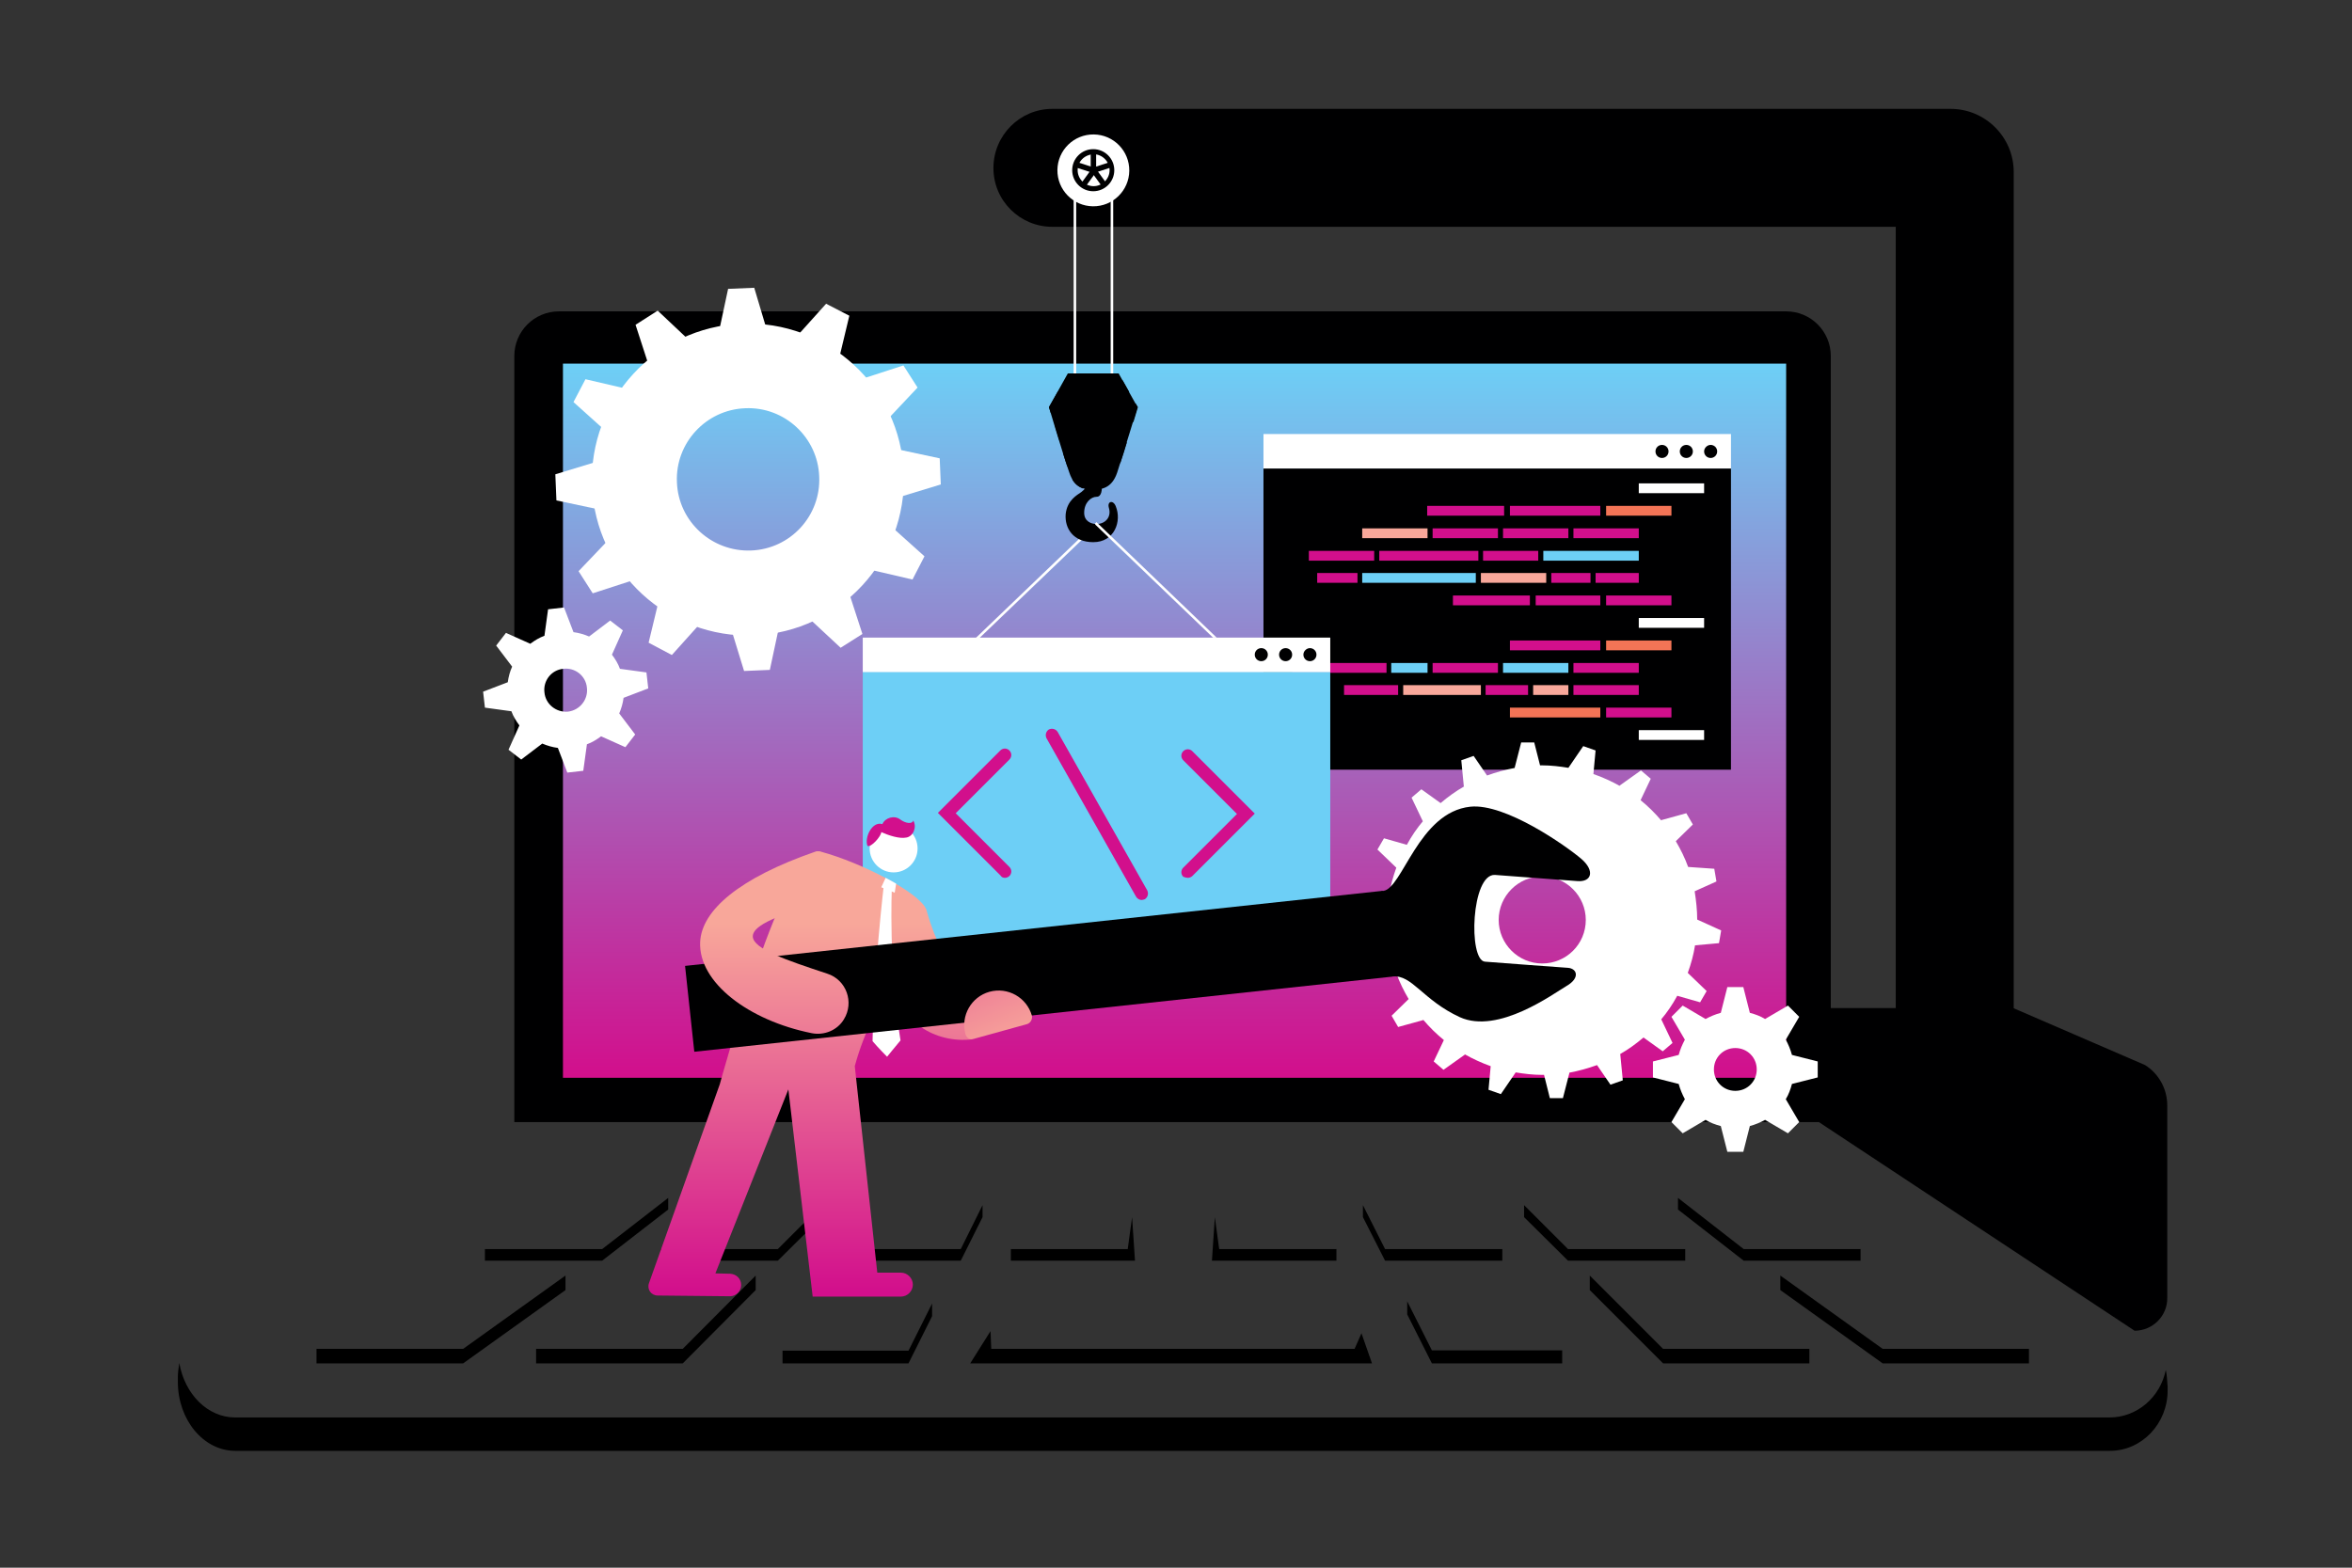 <svg xmlns="http://www.w3.org/2000/svg" xmlns:xlink="http://www.w3.org/1999/xlink" id="ILLUSTRATION" x="0px" y="0px" viewBox="0 0 648 432" style="enable-background:new 0 0 648 432;" xml:space="preserve"><rect x="0" y="0" width="648" height="432" fill="#333333" stroke="none"/><style type="text/css">	.st0{fill:#000001;}	.st1{fill:url(#SVGID_1_);}	.st2{fill:#FFFFFF;}	.st3{fill:#6DCFF6;}	.st4{fill:#F37456;}	.st5{fill:#D20F8C;}	.st6{fill:#F8A79A;}	.st7{fill:url(#SVGID_00000121253222973377143400000006526801796609157252_);}	.st8{fill:url(#SVGID_00000060729729917525927100000008123548233590066609_);}	.st9{fill:url(#SVGID_00000104698377773171821080000013703167041715638659_);}</style><path class="st0" d="M588.1,366.7l-87-57.5v-31.4h53.6l36.3,15.7c3.8,2.4,6.1,6.6,6.1,11.1v53C597.2,362.6,593.1,366.7,588.1,366.7z "></path><path class="st0" d="M504.4,309.2V98.1c0-6.8-5.5-12.3-12.3-12.3H154c-6.8,0-12.3,5.5-12.3,12.3v211.1H504.4z"></path><linearGradient id="SVGID_1_" gradientUnits="userSpaceOnUse" x1="5377.81" y1="2362.842" x2="5574.519" y2="2362.842" gradientTransform="matrix(0 1 -1 0 2686.436 -5277.565)">	<stop offset="0" style="stop-color:#6DCFF6"></stop>	<stop offset="0.998" style="stop-color:#D20F8C"></stop></linearGradient><polygon class="st1" points="155.1,297 155.1,100.2 492.1,100.2 492.1,297 "></polygon><path class="st2" d="M139.9,188l-6.8,2.6l0.5,4.4l7.3,1c0.5,1.4,1.3,2.7,2.2,3.9l-3,6.7l3.5,2.7l5.8-4.4c1.4,0.6,2.8,1,4.3,1.2 l2.6,6.8l4.4-0.5l1-7.3c1.4-0.5,2.7-1.3,3.9-2.2l6.7,3l2.7-3.5l-4.4-5.8c0.6-1.4,1-2.8,1.2-4.3l6.8-2.6l-0.5-4.4l-7.3-1 c-0.5-1.4-1.3-2.7-2.2-3.9l3-6.7l-3.5-2.7l-5.8,4.4c-1.4-0.6-2.8-1-4.3-1.2l-2.6-6.8l-4.4,0.5l-1,7.3c-1.4,0.5-2.7,1.3-3.9,2.2 l-6.7-3l-2.7,3.5l4.4,5.8C140.5,185,140.1,186.5,139.9,188z M150,190.8c-0.4-3.2,1.9-6.2,5.2-6.5c3.2-0.4,6.2,1.9,6.5,5.2 c0.4,3.2-1.9,6.2-5.2,6.6C153.3,196.4,150.3,194.1,150,190.8z"></path><g>	<g>		<polygon class="st2" points="207.8,79.3 200.6,79.6 198.1,91.3 211.2,90.7   "></polygon>		<polygon class="st2" points="212.1,184.6 205,184.9 201.5,173.5 214.6,172.9   "></polygon>	</g>	<g>		<polygon class="st2" points="181.2,85.6 175.1,89.5 178.8,100.9 189.9,93.8   "></polygon>		<polygon class="st2" points="237.6,174.7 231.6,178.5 222.9,170.4 233.9,163.3   "></polygon>	</g>	<g>		<polygon class="st2" points="161.3,104.5 158,110.8 166.9,118.8 172.9,107.2   "></polygon>		<polygon class="st2" points="254.7,153.3 251.4,159.7 239.8,157 245.9,145.4   "></polygon>	</g>	<g>		<polygon class="st2" points="153,130.7 153.3,137.9 165.1,140.4 164.5,127.2   "></polygon>		<polygon class="st2" points="258.9,126.3 259.2,133.5 247.7,137 247.2,123.8   "></polygon>	</g>	<g>		<polygon class="st2" points="159.4,157.4 163.3,163.5 174.7,159.8 167.7,148.7   "></polygon>		<polygon class="st2" points="248.9,100.7 252.8,106.8 244.6,115.5 237.5,104.4   "></polygon>	</g>	<g>		<polygon class="st2" points="178.7,177.1 185.1,180.5 193.1,171.6 181.5,165.5   "></polygon>		<polygon class="st2" points="227.6,83.7 234,87 231.2,98.7 219.6,92.6   "></polygon>	</g>	<path class="st2" d="M204.3,89.2c-23.7,1-42.1,21-41.2,44.7c1,23.7,21,42.1,44.7,41.2c23.7-1,42.1-21,41.2-44.7  C248.1,106.6,228,88.2,204.3,89.2z M206.9,151.7c-10.8,0.4-20-8-20.4-18.8c-0.5-10.8,8-20,18.8-20.4c10.8-0.5,20,8,20.4,18.8  C226.2,142.1,217.8,151.3,206.9,151.7z"></path></g><g>	<path class="st0" d="M273.7,46.3L273.7,46.3c0,9,7.3,16.2,16.2,16.2h232.4V304h32.5V47.4c0-9.6-7.8-17.4-17.4-17.4H289.9  C281,30,273.7,37.3,273.7,46.3z"></path>	<g>		<g>			<g>				<g>					<rect x="348.1" y="129.1" class="st0" width="128.8" height="83"></rect>					<rect x="348.1" y="119.6" class="st2" width="128.8" height="9.5"></rect>					<g>						<path class="st0" d="M469.5,124.4c0,1,0.8,1.8,1.8,1.8c1,0,1.8-0.8,1.8-1.8c0-1-0.8-1.8-1.8-1.8       C470.4,122.6,469.5,123.4,469.5,124.4z"></path>						<path class="st0" d="M462.8,124.4c0,1,0.8,1.8,1.8,1.8c1,0,1.8-0.8,1.8-1.8c0-1-0.8-1.8-1.8-1.8       C463.6,122.6,462.8,123.4,462.8,124.4z"></path>						<path class="st0" d="M456.1,124.4c0,1,0.8,1.8,1.8,1.8c1,0,1.8-0.8,1.8-1.8c0-1-0.8-1.8-1.8-1.8       C456.9,122.6,456.1,123.4,456.1,124.4z"></path>					</g>				</g>			</g>			<g>				<g>					<rect x="375.3" y="157.9" class="st3" width="31.3" height="2.7"></rect>					<rect x="451.5" y="133.2" class="st2" width="18" height="2.7"></rect>					<g>						<rect x="442.5" y="139.4" class="st4" width="18" height="2.7"></rect>					</g>					<g>						<rect x="433.5" y="145.6" class="st5" width="18" height="2.7"></rect>					</g>					<rect x="425.2" y="151.8" class="st3" width="26.3" height="2.7"></rect>					<g>						<rect x="439.6" y="157.9" class="st5" width="11.9" height="2.7"></rect>					</g>					<g>						<rect x="414.1" y="145.6" class="st5" width="18" height="2.7"></rect>					</g>					<g>						<rect x="408.6" y="151.8" class="st5" width="15.2" height="2.7"></rect>					</g>					<g>						<rect x="427.4" y="157.9" class="st5" width="10.8" height="2.7"></rect>					</g>					<g>						<rect x="394.7" y="145.6" class="st5" width="18" height="2.7"></rect>					</g>					<g>						<rect x="380" y="151.8" class="st5" width="27.3" height="2.7"></rect>					</g>					<rect x="408" y="157.9" class="st6" width="18" height="2.7"></rect>					<g>						<rect x="362.9" y="157.9" class="st5" width="11.1" height="2.7"></rect>					</g>					<rect x="375.3" y="145.6" class="st6" width="18" height="2.7"></rect>					<g>						<rect x="360.6" y="151.8" class="st5" width="18" height="2.7"></rect>					</g>					<g>						<rect x="442.5" y="164.1" class="st5" width="18" height="2.7"></rect>					</g>					<rect x="451.5" y="170.3" class="st2" width="18" height="2.7"></rect>					<g>						<rect x="442.5" y="176.5" class="st4" width="18" height="2.7"></rect>					</g>					<g>						<rect x="433.5" y="182.7" class="st5" width="18" height="2.7"></rect>					</g>					<g>						<rect x="433.5" y="188.8" class="st5" width="18" height="2.7"></rect>					</g>					<rect x="414.1" y="182.7" class="st3" width="18" height="2.7"></rect>					<g>						<rect x="422.4" y="188.8" class="st6" width="9.7" height="2.7"></rect>					</g>					<g>						<rect x="394.7" y="182.7" class="st5" width="18" height="2.7"></rect>					</g>					<g>						<rect x="409.3" y="188.8" class="st5" width="11.7" height="2.7"></rect>					</g>					<rect x="383.3" y="182.7" class="st3" width="10" height="2.7"></rect>					<rect x="386.6" y="188.8" class="st6" width="21.4" height="2.7"></rect>					<g>						<rect x="356" y="182.7" class="st5" width="26" height="2.7"></rect>					</g>					<g>						<rect x="370.3" y="188.8" class="st5" width="14.9" height="2.7"></rect>					</g>					<g>						<rect x="442.5" y="195" class="st5" width="18" height="2.7"></rect>					</g>					<g>						<rect x="416" y="139.4" class="st5" width="24.9" height="2.7"></rect>					</g>					<g>						<rect x="423.1" y="164.1" class="st5" width="17.8" height="2.7"></rect>					</g>					<g>						<rect x="393.2" y="139.4" class="st5" width="21.2" height="2.7"></rect>					</g>					<g>						<rect x="400.3" y="164.1" class="st5" width="21.2" height="2.7"></rect>					</g>					<g>						<rect x="416" y="176.5" class="st5" width="24.9" height="2.7"></rect>					</g>					<g>						<rect x="416" y="195" class="st4" width="24.9" height="2.7"></rect>					</g>					<rect x="451.5" y="201.2" class="st2" width="18" height="2.7"></rect>				</g>			</g>		</g>		<g>			<g>				<g>					<polyline class="st2" points="302.1,143.9 260.5,183.8 261,184.3 302.1,144.9      "></polyline>				</g>				<g>											<ellipse transform="matrix(1.249695e-02 -1 1 1.249695e-02 250.564 347.562)" class="st2" cx="301.2" cy="46.9" rx="9.9" ry="9.9"></ellipse>					<path class="st0" d="M295.4,46.9c0-3.2,2.6-5.8,5.8-5.8c3.2,0,5.8,2.6,5.8,5.8c0,3.2-2.6,5.8-5.8,5.8      C298,52.7,295.4,50.1,295.4,46.9z M296.9,46.9c0,2.4,2,4.4,4.4,4.4c2.4,0,4.4-2,4.4-4.4c0-2.4-2-4.4-4.4-4.4      C298.8,42.6,296.9,44.5,296.9,46.9z"></path>					<rect x="300.5" y="41.8" class="st0" width="1.5" height="5.1"></rect>											<rect x="298.1" y="43.6" transform="matrix(0.309 -0.951 0.951 0.309 162.606 316.081)" class="st0" width="1.5" height="5.1"></rect>											<rect x="297.2" y="48.3" transform="matrix(0.588 -0.809 0.809 0.588 83.939 262.702)" class="st0" width="5.1" height="1.5"></rect>											<rect x="302" y="46.4" transform="matrix(0.809 -0.588 0.588 0.809 29.026 187.302)" class="st0" width="1.5" height="5.1"></rect>											<rect x="301.1" y="45.4" transform="matrix(0.951 -0.309 0.309 0.951 0.606 96.096)" class="st0" width="5.1" height="1.5"></rect>					<rect x="295.8" y="52.7" class="st2" width="0.7" height="55.3"></rect>					<rect x="306" y="52.7" class="st2" width="0.7" height="55.3"></rect>				</g>				<g>					<path class="st0" d="M303.6,133.5c0,1.3,0,3.4-1.5,3.4c-1.5,0-3.4,1.6-3.4,4.4c0,2.4,2,3.1,3.4,3.1c2.4,0,4.2-1.9,3.4-4.5      c-0.5-1.8,1.2-2.2,1.9-0.4c1.7,4.1-0.3,9.9-6.2,9.9c-5.5,0-7.9-3.8-7.6-7.7c0.4-3.9,3.2-5.3,4.3-6.1c1.1-0.9,1.2-1.1,1.2-2.1      C299.2,132.5,303.6,132.4,303.6,133.5z"></path>					<path class="st0" d="M308.2,102.9h-7h-7l-5.2,9.3c0,0,4,13.5,5.6,18c1.5,4.6,4.6,4.7,6.6,4.7c2.1,0,5.1-0.2,6.6-4.7      c1.5-4.6,5.6-18,5.6-18L308.2,102.9z"></path>					<g>						<path class="st0" d="M301.2,102.9h-2.4l-7.4,5.1l-2.4,4.2c0,0,0.2,0.6,0.5,1.6l15.9-10.8H301.2z"></path>						<path class="st0" d="M309.3,104.8l-18.6,12.7c0.4,1.2,0.7,2.4,1.1,3.7l19.3-13.2L309.3,104.8z"></path>						<path class="st0" d="M313.5,112.2l-0.6-1l-20,13.7c0.4,1.4,0.8,2.6,1.2,3.7l18.2-12.4C313,113.8,313.5,112.2,313.5,112.2z"></path>						<path class="st0" d="M310.5,121.8l-15.1,10.3c0.8,1.4,1.9,2.1,2.9,2.5l10.4-7.1C309.3,125.8,309.9,123.8,310.5,121.8z"></path>					</g>				</g>			</g>		</g>		<g>			<g>				<rect x="237.7" y="185.1" class="st3" width="128.8" height="79.1"></rect>				<rect x="237.7" y="175.7" class="st2" width="128.8" height="9.5"></rect>				<g>					<path class="st0" d="M359.1,180.4c0,1,0.8,1.8,1.8,1.8c1,0,1.8-0.8,1.8-1.8c0-1-0.8-1.8-1.8-1.8      C360,178.6,359.1,179.4,359.1,180.4z"></path>					<path class="st0" d="M352.4,180.4c0,1,0.8,1.8,1.8,1.8c1,0,1.8-0.8,1.8-1.8c0-1-0.8-1.8-1.8-1.8      C353.2,178.6,352.4,179.4,352.4,180.4z"></path>					<path class="st0" d="M345.7,180.4c0,1,0.8,1.8,1.8,1.8c1,0,1.8-0.8,1.8-1.8c0-1-0.8-1.8-1.8-1.8      C346.5,178.6,345.7,179.4,345.7,180.4z"></path>				</g>			</g>			<g>				<g>					<path class="st5" d="M327.3,241.9c0.4,0,0.9-0.2,1.2-0.5l17.2-17.2l-17.2-17.2c-0.7-0.7-1.8-0.7-2.5,0c-0.7,0.7-0.7,1.8,0,2.5      l14.8,14.8l-14.8,14.8c-0.7,0.7-0.7,1.8,0,2.5C326.5,241.8,326.9,241.9,327.3,241.9z"></path>					<path class="st5" d="M276.9,241.9c0.4,0,0.9-0.2,1.2-0.5c0.7-0.7,0.7-1.8,0-2.5l-14.8-14.8l14.8-14.8c0.7-0.7,0.7-1.8,0-2.5      c-0.7-0.7-1.8-0.7-2.5,0l-17.2,17.2l17.2,17.2C276,241.8,276.4,241.9,276.9,241.9z"></path>				</g>				<path class="st5" d="M314.5,248c0.3,0,0.6-0.1,0.9-0.2c0.8-0.5,1.1-1.5,0.7-2.4l-24.7-43.7c-0.5-0.8-1.5-1.1-2.4-0.7     c-0.8,0.5-1.1,1.5-0.7,2.4l24.7,43.7C313.3,247.6,313.9,248,314.5,248z"></path>			</g>		</g>	</g></g><polyline class="st2" points="301.7,144.5 334.2,175.7 335.2,175.7 302.1,143.9 "></polyline><g>	<path d="M596.7,377.5c-1.5,7.5-7.9,13.1-15.5,13.1H64.8c-7.6,0-13.9-6.4-15.4-15c-0.2,1.3-0.4,2.7-0.4,3.9v1.3  c0,10.5,7.1,19,15.8,19h516.5c8.8,0,15.9-7.5,15.9-16.6v-1.1C597.1,381,597,378.6,596.7,377.5z"></path>	<polygon points="87.2,371.7 87.2,375.7 127.6,375.7 155.8,355.5 155.8,351.5 127.6,371.7  "></polygon>	<polygon points="147.7,371.7 147.7,375.7 188.1,375.7 208.2,355.5 208.2,351.5 188.1,371.7  "></polygon>	<polygon points="378,375.7 267.3,375.7 272.9,366.8 273.1,371.7 373.2,371.7 375.1,367.4  "></polygon>	<polygon points="133.6,344.2 133.6,347.4 165.9,347.4 184.1,333.3 184.1,330.1 165.9,344.2  "></polygon>	<polygon points="182.1,344.2 182.1,347.4 214.3,347.4 226.4,335.4 226.4,332.1 214.3,344.2  "></polygon>	<polygon points="232.4,344.2 232.4,347.4 264.7,347.4 270.7,335.4 270.7,332.1 264.7,344.2  "></polygon>	<polygon points="278.5,344.2 278.5,347.4 312.7,347.4 311.9,335.4 310.7,344.2  "></polygon>	<polygon points="368.2,344.2 368.2,347.4 333.9,347.4 334.7,335.4 335.9,344.2  "></polygon>	<polygon points="215.6,372.2 215.6,375.7 250.3,375.7 256.8,362.7 256.8,359.2 250.3,372.2  "></polygon>	<polygon points="559,371.7 559,375.7 518.7,375.7 490.5,355.5 490.5,351.5 518.7,371.7  "></polygon>	<polygon points="498.5,371.7 498.5,375.7 458.2,375.7 438,355.5 438,351.5 458.2,371.7  "></polygon>	<polygon points="512.6,344.2 512.6,347.4 480.4,347.4 462.3,333.3 462.3,330.1 480.4,344.2  "></polygon>	<polygon points="464.3,344.2 464.3,347.4 432,347.4 419.9,335.4 419.9,332.1 432,344.2  "></polygon>	<polygon points="413.9,344.2 413.9,347.4 381.6,347.4 375.5,335.4 375.5,332.1 381.6,344.2  "></polygon>	<polygon points="430.4,372.1 430.4,375.7 394.5,375.7 387.7,362.2 387.7,358.6 394.5,372.1  "></polygon></g><g>			<linearGradient id="SVGID_00000143576852351732987500000001029479718214787984_" gradientUnits="userSpaceOnUse" x1="224.695" y1="355.893" x2="224.695" y2="254.484">		<stop offset="0" style="stop-color:#D20F8C"></stop>		<stop offset="1" style="stop-color:#F8A79A"></stop>	</linearGradient>	<path style="fill:url(#SVGID_00000143576852351732987500000001029479718214787984_);" d="M255.4,251.3  C255.4,251.2,255.4,251.2,255.4,251.3c-0.1-0.3-0.1-0.6-0.3-0.9c-2.1-4.5-17.5-12.6-28.9-15.7c-9.7-2.7-27.9,64.1-27.9,64.1  s0.1,0,0.3,0l-0.3,0l-19.5,54.8c-0.6,1.7,0.6,3.4,2.4,3.4l19.9,0.2c1.7,0,3.1-1.4,3.1-3.1c0-1.7-1.3-3-3-3.1l-4.1-0.1l20.1-50.7  l0,0l6.7,57.1h24.3c1.8,0,3.3-1.5,3.3-3.3s-1.5-3.3-3.3-3.3h-6.5l-6.2-56.9c2.6-9.7,7.2-18,11.3-24.9c-0.2,12.8,11.3,18.7,21,17.5  l3-7.4C270.7,278.9,259.7,266.9,255.4,251.3z"></path></g><g>	<circle class="st2" cx="246.2" cy="233.8" r="6.6"></circle>	<path class="st5" d="M243.1,227.1c0.8-1.8,3.3-2.5,4.9-1.3c1.6,1.2,3.4,1.3,3.6,0.3c1.1,1.8,0,4.4-1.9,4.7  c-1.9,0.4-4.9-0.6-6.9-1.5c0,1.1-2.8,4.3-3.8,3.8C238.1,230.8,240.3,226.2,243.1,227.1z"></path></g><g>	<g>		<path class="st2" d="M246.5,246l0.4-2.5c-0.9-0.5-1.9-1.1-2.9-1.6l-1.2,2.6L246.5,246z"></path>	</g>	<path class="st2" d="M245.7,244.8l-2.2-0.9c0,0-2.8,23.9-3.1,43c1.5,1.8,4,4.3,4,4.3s2.5-3.1,3.7-4.5  C244.8,266.5,245.7,244.8,245.7,244.8z"></path></g><path class="st2" d="M473.6,259.9l0.6-3.5l-6.6-3l0,0.1c0-2.7-0.3-5.3-0.7-7.9l6-2.7l-0.6-3.5l-7.2-0.5c-0.9-2.5-2.1-4.9-3.4-7.1 l4.7-4.6l-1.8-3.1l-6.9,1.9l0,0.1c-1.7-2-3.6-3.9-5.7-5.6l2.8-5.9l-2.7-2.3l-5.9,4.2l0.1,0.1c-2.3-1.3-4.7-2.4-7.3-3.3l0.6-6.5 l-3.4-1.2l-4.1,6l0.1,0c-2.4-0.4-4.9-0.7-7.4-0.7c-0.2,0-0.3,0-0.5,0l-1.6-6.3h-3.6l-1.8,7h0.1c-2.7,0.5-5.2,1.2-7.7,2.1l-3.7-5.4 l-3.4,1.2l0.7,7.2l0.1,0c-2.3,1.3-4.5,2.9-6.5,4.6l-5.3-3.8l-2.7,2.3l3.1,6.5l0.1-0.1c-1.7,2-3.2,4.2-4.5,6.6l-6.3-1.8l-1.8,3.1 l5.2,5l0,0c-0.9,2.5-1.6,5-2,7.6l-6.5,0.5l-0.6,3.5l6.6,3l0-0.1c0,2.7,0.3,5.3,0.7,7.9l-6,2.7l0.6,3.5l7.2,0.5 c0.9,2.5,2.1,4.9,3.4,7.1l-4.7,4.6l1.8,3.1l6.9-1.9l0-0.1c1.7,2,3.6,3.9,5.7,5.6l-2.8,5.9l2.7,2.3l5.9-4.2l-0.1-0.1 c2.3,1.3,4.7,2.4,7.2,3.3l-0.6,6.5l3.4,1.2l4.1-6l-0.1,0c2.4,0.4,4.9,0.7,7.4,0.7c0.2,0,0.3,0,0.5,0l1.6,6.4h3.6l1.8-7h-0.1 c2.7-0.5,5.2-1.2,7.7-2.1l3.7,5.4l3.4-1.2l-0.7-7.2l-0.1,0c2.3-1.3,4.5-2.9,6.5-4.6l5.3,3.8l2.7-2.3l-3.1-6.5l-0.1,0.1 c1.7-2,3.2-4.2,4.5-6.6l6.3,1.8l1.8-3.1l-5.2-5l0,0c0.9-2.5,1.6-5,2-7.6L473.6,259.9z M424.9,265.5c-6.6,0-12-5.4-12-12 c0-6.6,5.4-12,12-12c6.6,0,12,5.4,12,12C436.9,260.2,431.5,265.5,424.9,265.5z"></path><path class="st2" d="M462.5,290.7l-7.1,1.8l0,4.4l7.1,1.8c0.4,1.5,1,2.9,1.7,4.2l-3.7,6.3l3.1,3.1l6.3-3.7c1.3,0.8,2.7,1.3,4.2,1.7 l1.8,7.1l4.4,0l1.8-7.1c1.5-0.4,2.9-1,4.2-1.7l6.3,3.7l3.1-3.1l-3.7-6.3c0.8-1.3,1.3-2.7,1.7-4.2l7.1-1.8v-4.4l-7.1-1.8 c-0.4-1.5-1-2.9-1.7-4.2l3.7-6.3l-3.1-3.1l-6.3,3.7c-1.3-0.8-2.7-1.3-4.2-1.7l-1.8-7.1h-4.4l-1.8,7.1c-1.5,0.4-2.9,1-4.2,1.7 l-6.3-3.7l-3.1,3.1l3.7,6.3C463.5,287.8,462.9,289.2,462.5,290.7z M472.2,294.7c0-3.3,2.6-5.9,5.9-5.9c3.3,0,5.9,2.6,5.9,5.9 c0,3.3-2.6,5.9-5.9,5.9C474.8,300.6,472.2,298,472.2,294.7z"></path><g>			<rect x="189.6" y="255.7" transform="matrix(0.994 -0.107 0.107 0.994 -27.082 32.291)" class="st0" width="193.4" height="23.8"></rect>	<path class="st0" d="M434.6,242.8c0,0-19.7-1.5-22.7-1.7c-6.6-0.4-7.4,23.5-2.8,23.9c4.6,0.4,20.4,1.5,22.9,1.7  c2.5,0.2,3.4,2.8-0.4,5c-3.6,2.1-18.8,13.4-29.4,8.6c-10.2-4.7-13.2-11.8-18.5-11.2c-5.3,0.6-7.9-23-2.6-23.6  c5.3-0.6,9.7-21.7,24-23.2c9.7-1,26.5,10.9,30.6,14.4C439.4,239.9,438.6,243.1,434.6,242.8z"></path></g><g>			<linearGradient id="SVGID_00000147926241305423280830000014380396131198413208_" gradientUnits="userSpaceOnUse" x1="213.356" y1="355.893" x2="213.356" y2="254.484">		<stop offset="0" style="stop-color:#D20F8C"></stop>		<stop offset="1" style="stop-color:#F8A79A"></stop>	</linearGradient>	<path style="fill:url(#SVGID_00000147926241305423280830000014380396131198413208_);" d="M224.6,234.7  c-20.8,7.2-31.3,16.1-31.7,24.9c-0.5,11.1,13.3,21.6,30.7,25.1c3.5,0.7,7.1-0.8,8.9-3.8l0,0c2.9-4.7,0.7-10.9-4.6-12.6  c-11.5-3.8-20.3-6.8-20.5-10.2c-0.1-2.6,4.9-5.4,17.6-8.9C230.8,247.7,229.2,233.1,224.6,234.7z"></path></g><linearGradient id="SVGID_00000123431936233828825960000007348618710095615413_" gradientUnits="userSpaceOnUse" x1="247.596" y1="219.616" x2="278.003" y2="289.118">	<stop offset="0" style="stop-color:#D20F8C"></stop>	<stop offset="1" style="stop-color:#F8A79A"></stop></linearGradient><path style="fill:url(#SVGID_00000123431936233828825960000007348618710095615413_);" d="M283,282.2l-14.8,4.1 c-1,0.3-1.9-0.3-2.2-1.3l0,0c-1.4-5.1,1.6-10.3,6.6-11.7l0,0c5.1-1.4,10.3,1.6,11.7,6.6l0,0C284.5,280.9,283.9,281.9,283,282.2z"></path></svg>